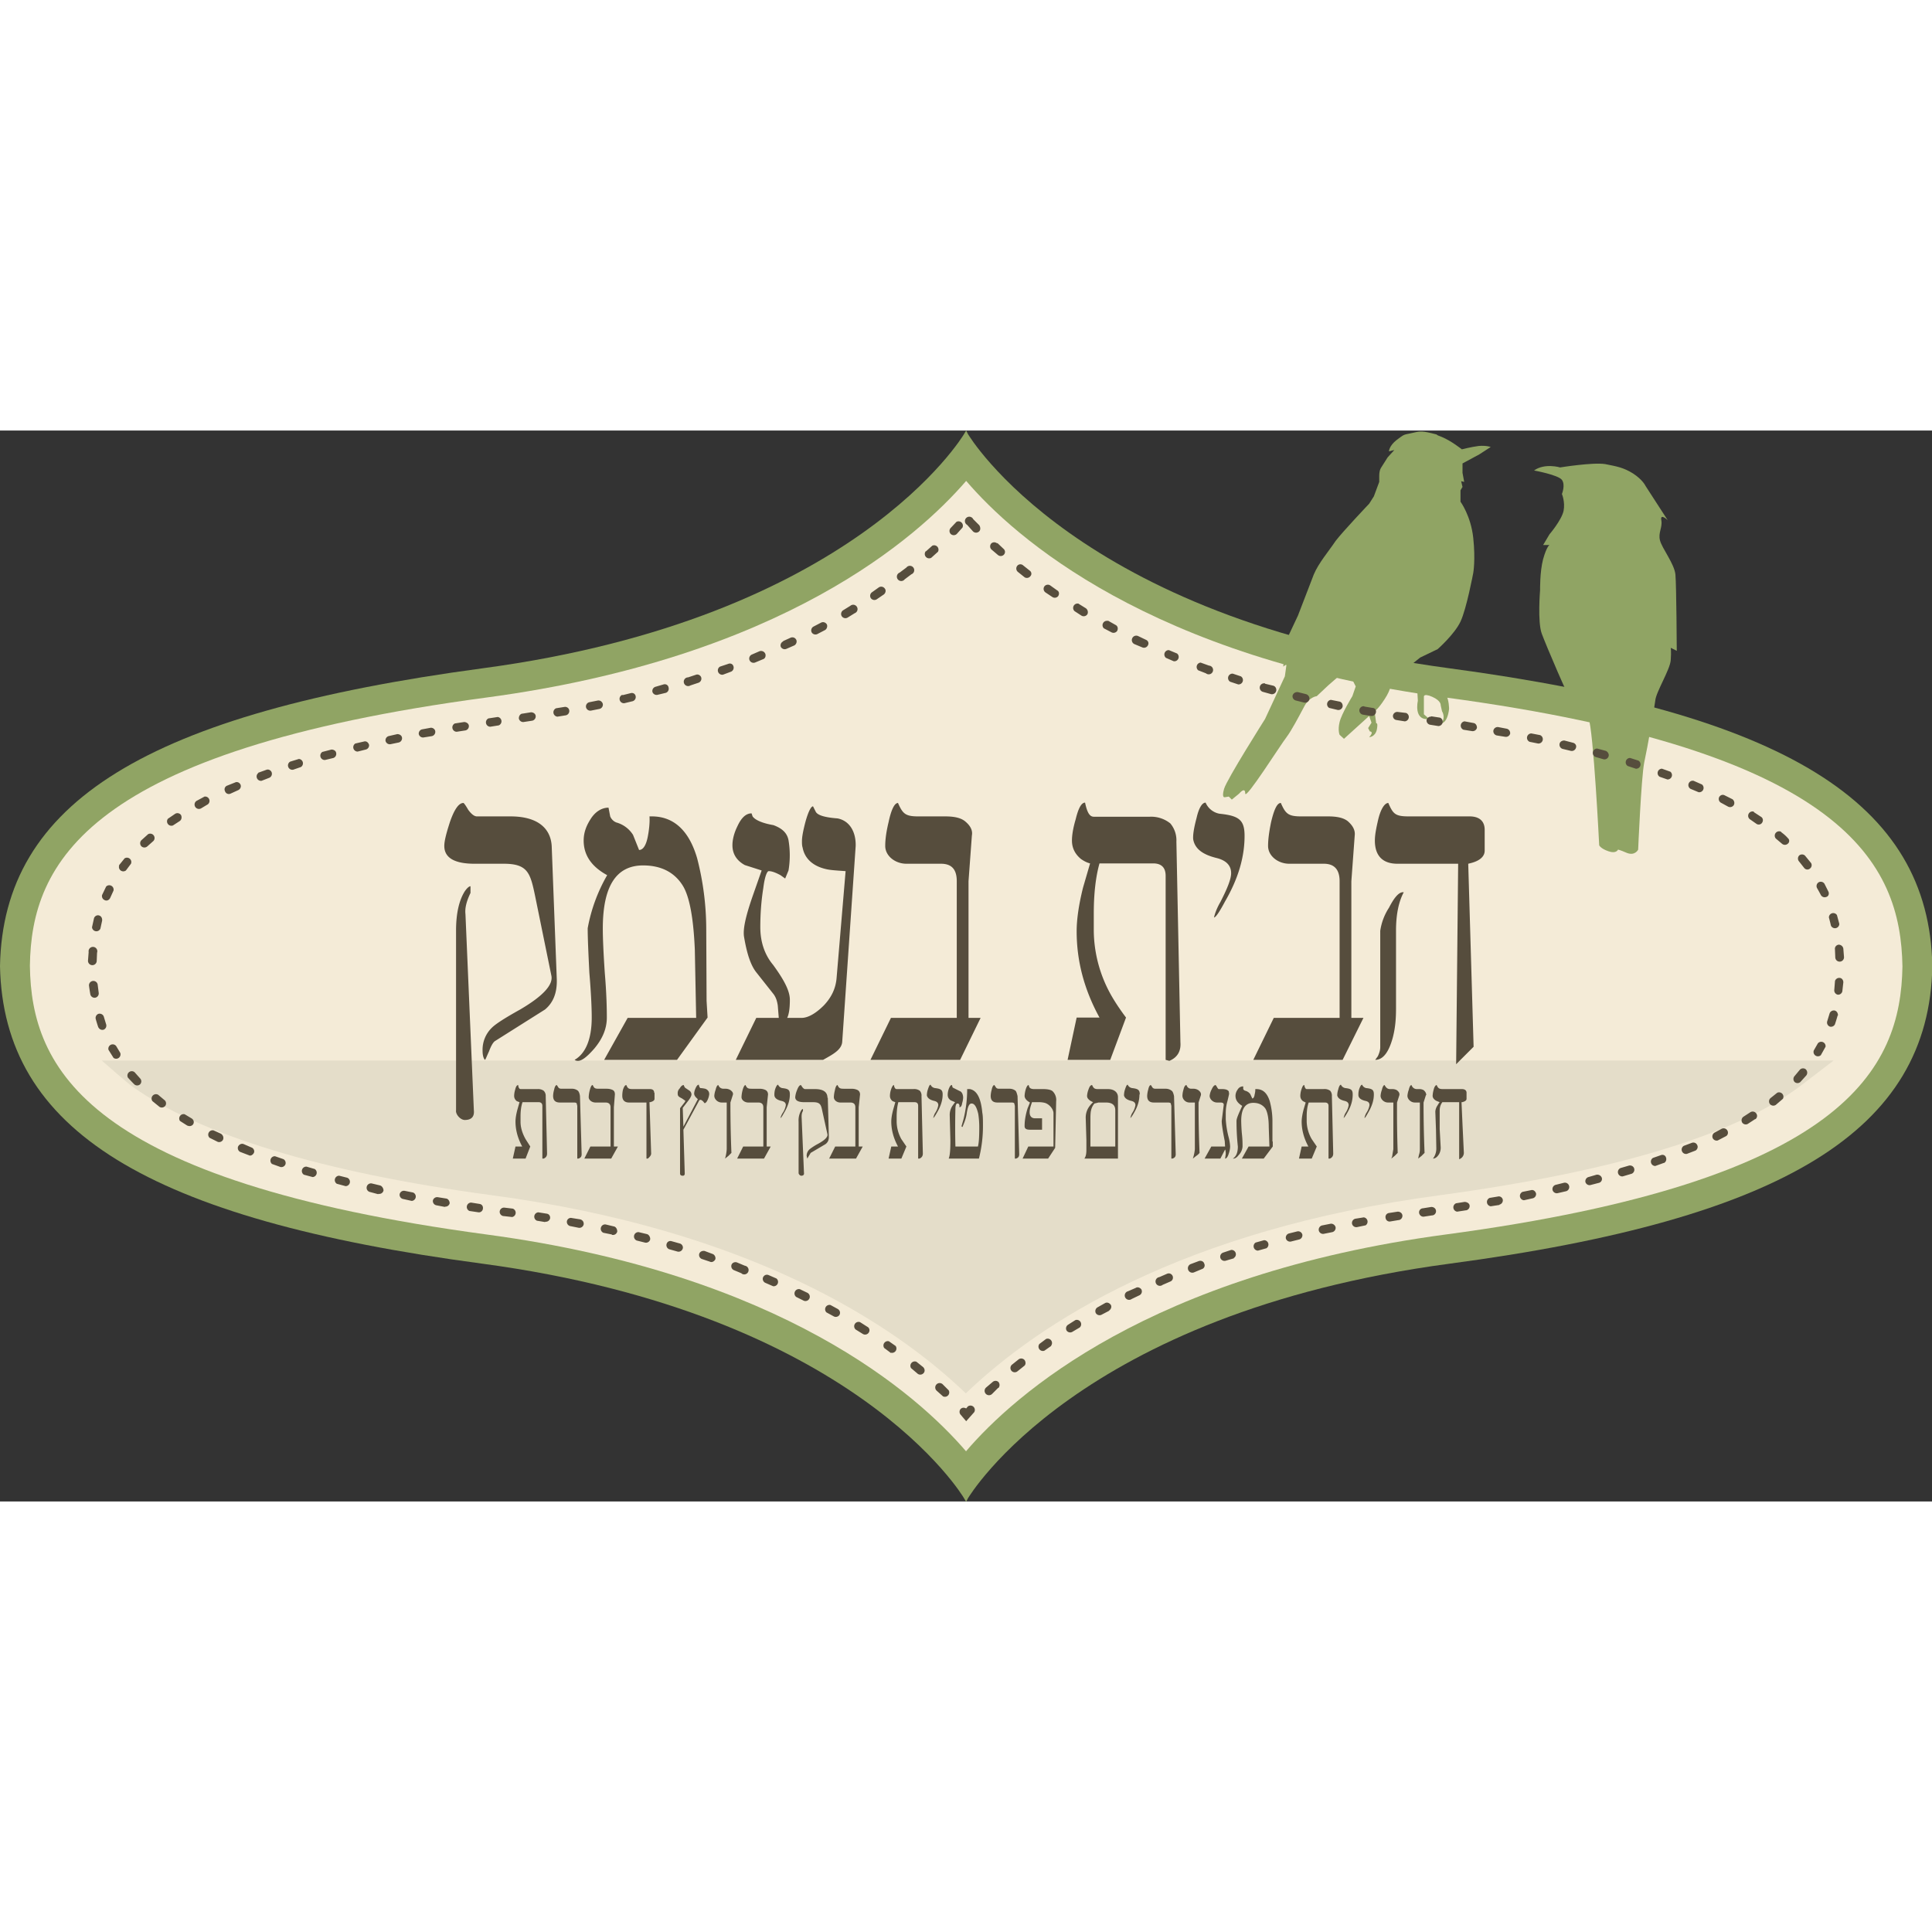 <svg xmlns="http://www.w3.org/2000/svg" width="200" height="200" viewBox="0 0 57.53 31.89" shape-rendering="geometricPrecision" text-rendering="geometricPrecision" image-rendering="optimizeQuality" fill-rule="evenodd" clip-rule="evenodd"><rect x="0" y="0" width="57.53" height="31.89" fill="#333333" stroke="none"/><defs><style>.fil0,.fil3{fill:#564d3d;fill-rule:nonzero}.fil0{fill:#90a464}</style></defs><g id="Layer_x0020_1"><path class="fil0" d="M28.71 31.8c-.03-.06-3.27-5.5-14.34-6.99C4.38 23.48.1 20.83 0 15.95c.09-4.88 4.38-7.53 14.37-8.87C25.44 5.6 28.68.15 28.71.1l.06-.1.05.1c.03.05 3.27 5.5 14.34 6.98 10 1.34 14.29 3.99 14.38 8.87-.09 4.88-4.39 7.53-14.38 8.86-11.07 1.48-14.3 6.93-14.34 6.99l-.05.1-.06-.1z"/><path d="M28.77 30.4c-1.44-1.68-5.47-5.28-14.28-6.46-11.9-1.6-13.56-4.94-13.6-8 .04-3.06 1.7-6.4 13.6-7.99C23.3 6.77 27.33 3.17 28.77 1.5c1.43 1.67 5.46 5.27 14.28 6.45 11.9 1.6 13.55 4.94 13.6 8.01-.05 3.05-1.7 6.39-13.6 7.98-8.82 1.18-12.85 4.78-14.28 6.45z" fill="#f4ebd7" fill-rule="nonzero"/><path class="fil0" d="M40.3 7.12h.22l-.1.3-.13-.3zm-3.83 3.8l.12-.02.09.09.22-.18s.18-.22.18 0c.01.2 1.07-1.48 1.23-1.68.15-.2.36-.6.52-.9.15-.3.38-.32.38-.32l.34-.32.54-.47h.03l.25.5-.1.29s-.32.52-.38.77 0 .38 0 .38l.13.12.75-.68.07.2-.1.16.05.1s.14 0-.02.17c0 0 .18 0 .23-.23.04-.22-.02-.18-.02-.18l-.05-.36s.1-.05.3-.36c.2-.3.2-.5.2-.5l.22-.3.23.26.14.06.18.16.02.37s-.14.6.34.54l-.16-.14v-.52s-.02-.12.25 0 .25.25.25.25l.04.18s.12.18-.02.36c0 0 .18 0 .23-.43 0 0 0-.29-.1-.43-.1-.13-.63-.31-.63-.31l-.63-.48.25-.11.25-.2.52-.25s.5-.44.68-.82c.18-.38.38-1.45.38-1.45s.07-.38 0-1.04-.38-1.08-.38-1.08v-.34l.06-.1-.04-.17.09.02-.05-.27V.98l.5-.27.34-.22s-.13-.05-.36-.03c-.23.03-.5.1-.5.1s-.31-.25-.6-.37c-.3-.11.02-.03-.3-.11-.33-.08-.38-.05-.61 0-.24.05-.2.03-.43.2-.23.18-.23.34-.23.34l.16-.04-.2.22-.19.3s-.06.07-.06.25v.18l-.16.43-.14.22s-.78.82-1 1.11c-.2.3-.51.66-.65 1l-.47 1.22-.32.68-.12.84.1-.07-.05.36-.59 1.27s-1.14 1.8-1.22 2.08c-.08.28.02.25.02.25zM46.46 1.1s-.46-.14-.78.09c0 0 .72.13.83.28.11.15 0 .42 0 .42s.1.23.05.5c-.06.28-.42.7-.42.7l-.19.32h.19s-.08.03-.19.42c-.1.38-.09.92-.09.92s-.08.95.05 1.3c.13.35.8 1.93.92 2.08.13.16.3.03.47.42.15.38.32 3.8.32 3.8s.04.1.28.18c.23.08.28-.05.28-.05s.04 0 .27.1c.24.09.33-.1.33-.1s.09-2.12.18-2.59c.1-.46.3-1.6.33-1.85.02-.25.44-.92.46-1.2.02-.28 0-.37 0-.37l.18.09s-.01-1.94-.04-2.27c-.03-.32-.4-.78-.46-1.02-.06-.23.08-.38.04-.6-.04-.22.19 0 .19 0L49 1.65s-.08-.18-.37-.37c-.29-.18-.48-.21-.83-.28-.36-.06-1.35.1-1.35.1z"/><path d="M3.03 18.76c.1.09.74.65.92.78 1.98 1.41 5.55 2.54 10.69 3.23 7.72 1.03 11.97 3.84 14.12 5.9 2.16-2.07 6.4-4.87 14.12-5.9 5.15-.7 8.75-1.78 10.7-3.23l1.02-.78H3.03z" fill="#e4ddc9" fill-rule="nonzero"/><path class="fil3" d="M16.43 12.42c-.01-.55-.39-.93-1.23-.93h-1c-.07 0-.16-.06-.26-.2-.08-.14-.13-.2-.14-.2-.14 0-.27.19-.4.56-.1.31-.17.56-.17.72 0 .35.3.53.9.53H15c.71 0 .79.27.93.94l.49 2.4c.05.27-.25.6-.93 1-.45.25-.73.43-.84.54a.91.91 0 00-.28.69c0 .14.03.23.07.27.02-.01.05-.1.12-.25.06-.16.12-.27.18-.31l1.49-.94c.24-.2.36-.49.35-.89l-.15-3.93zm-2.57 1.98c-.02-.18.03-.38.15-.63v-.2c-.04 0-.1.05-.17.15-.17.27-.26.66-.26 1.17v5.35c-.02.12.13.29.26.29.2 0 .29-.1.27-.29l-.25-5.84zm7.18 2.57l-.01-2.13a8.48 8.48 0 00-.27-2.1c-.24-.83-.7-1.25-1.35-1.25h-.07c.01.13 0 .34-.05.6-.05.26-.14.4-.26.4l-.18-.45a.86.86 0 00-.5-.37.33.33 0 01-.18-.18l-.05-.26c-.2 0-.4.12-.54.35-.14.22-.2.42-.2.63 0 .44.24.78.7 1.03a4.93 4.93 0 00-.58 1.58c0 .29.02.74.05 1.33.05.59.07 1.04.07 1.33 0 .64-.18 1.07-.51 1.26.03.02.06.03.1.03.12 0 .28-.13.49-.37.25-.3.37-.6.37-.92 0-.29-.01-.73-.06-1.32-.04-.59-.06-1.04-.06-1.33 0-1.25.39-1.88 1.2-1.88.53 0 .93.2 1.18.6.2.32.32.96.36 1.91l.04 2.03h-2.04l-.7 1.25h2.17l.91-1.26-.03-.5zm4.44-4.6c.01-.42-.18-.75-.54-.82-.4-.03-.6-.1-.65-.2l-.08-.16c-.06 0-.14.16-.22.44-.08.3-.11.48-.11.6 0 .06 0 .13.02.19.06.32.3.55.7.64.12.03.3.04.58.06l-.27 3.2c-.03.31-.16.57-.38.8-.25.25-.48.37-.66.37h-.43c.05-.1.08-.27.08-.54s-.18-.6-.5-1.04c-.26-.31-.38-.7-.38-1.12 0-.41.03-.8.09-1.17.04-.33.11-.5.16-.5.1 0 .22.05.35.12l.14.1.1-.24a2.73 2.73 0 000-.9c-.04-.21-.18-.35-.45-.45-.35-.06-.55-.16-.62-.26l-.03-.09c-.16 0-.3.12-.42.38-.1.2-.15.4-.15.57 0 .26.13.46.37.59l.5.16-.27.77c-.2.58-.3.99-.25 1.23.08.47.19.81.35 1.02l.53.67c.07.1.1.2.12.33l.03.37h-.67l-.61 1.25h2.6c.26-.15.56-.29.57-.55l.4-5.82zm3.36 5.12v-4.07l.1-1.36c.03-.16-.05-.3-.21-.43-.13-.1-.32-.14-.59-.14h-.8c-.38 0-.46-.08-.6-.4-.1 0-.2.19-.28.57-.07.29-.1.52-.1.71 0 .3.3.53.63.53h1.03c.32 0 .47.17.47.52v4.07h-1.96l-.61 1.25h2.67l.61-1.25h-.36zM35.03 12.24a.78.78 0 00-.18-.54.91.91 0 00-.61-.2h-1.67c-.13 0-.2-.14-.26-.42-.11 0-.2.17-.28.5-.08.27-.11.48-.11.63 0 .23.1.41.27.55.06.04.15.1.27.13l-.21.72c-.13.52-.19.96-.19 1.3 0 .88.22 1.73.68 2.57h-.68l-.27 1.26h1.27l.47-1.26c-.24-.32-.4-.58-.5-.77a3.98 3.98 0 01-.46-1.8v-.53c0-.6.06-1.1.17-1.49h1.6c.25 0 .37.13.37.37v5.48l.11.03c.24-.1.35-.29.33-.55l-.12-5.98zm2.03-.17c0-.48-.17-.6-.75-.66a.56.56 0 01-.41-.33c-.1 0-.2.15-.27.46-.08.3-.11.5-.1.63.05.29.29.46.7.56.28.07.43.22.43.45 0 .18-.12.47-.32.86-.1.17-.16.33-.19.46.05 0 .16-.16.33-.48.4-.69.58-1.33.58-1.95zm3.18 5.42v-4.07l.1-1.36c.02-.16-.06-.3-.21-.43-.13-.1-.32-.14-.59-.14h-.8c-.38 0-.46-.08-.6-.4-.11 0-.2.19-.29.57-.06.29-.09.52-.09.71 0 .3.3.53.63.53h1.03c.31 0 .47.17.47.52v4.07h-1.96l-.61 1.25h2.66l.62-1.25h-.37zm3.97-5.6c0-.26-.16-.4-.45-.4h-1.82c-.4 0-.46-.08-.6-.4-.1 0-.22.16-.3.49-.06.26-.1.46-.1.63 0 .45.23.69.67.69h1.81l-.06 5.97.52-.52-.16-5.45.08-.02c.27-.07.41-.2.41-.37v-.61zm-2.41 1.86c-.13-.02-.27.13-.44.46a1.7 1.7 0 00-.26.69v3.46c0 .1-.03.18-.07.27l-.08.11c.23 0 .4-.22.52-.65.08-.3.1-.58.1-.88v-2.32c0-.51.09-.88.23-1.14zM16.25 19.82a.21.21 0 00-.06-.16.28.28 0 00-.18-.05h-.5c-.05 0-.07-.04-.08-.12-.04 0-.07.05-.09.14a.65.65 0 00-.03.18c0 .07.03.12.08.16l.08.03-.06.21c-.04.15-.06.27-.06.37 0 .25.07.5.2.74h-.2l-.08.36h.38l.14-.36-.14-.22c-.1-.18-.15-.35-.15-.52v-.15c0-.17.02-.32.06-.43h.48c.07 0 .11.04.11.11v1.57h.04c.07-.03.1-.08.1-.15l-.04-1.71zm1.02 0c-.01-.09-.04-.14-.06-.16a.28.28 0 00-.19-.06h-.3c-.04 0-.08-.01-.1-.05l-.04-.06c-.03 0-.06.04-.08.14a.75.75 0 00-.03.18c0 .13.06.2.2.2h.4c.05 0 .07 0 .1.02l.02.08v1.57h.03c.07-.02.1-.06.1-.13l-.05-1.73zm1.01 1.5v-1.17l.03-.38c0-.05-.01-.1-.06-.13-.04-.02-.1-.04-.18-.04h-.24c-.12 0-.14-.02-.18-.11-.04 0-.06.05-.09.16a.94.94 0 00-.03.2c0 .09.1.16.2.16h.3c.1 0 .15.05.15.14v1.17h-.6l-.18.36h.8l.2-.36h-.12zm1.2-1.6c0-.07-.04-.11-.13-.11h-.52c-.12 0-.14-.03-.18-.12-.04 0-.07.05-.1.14a.78.78 0 00-.02.18c0 .13.07.2.2.2h.52v1.67h.04c.06-.05.1-.1.1-.15L19.34 20h.02c.08-.02.13-.05.13-.1v-.18zm1.64.03l-.01-.05a.18.18 0 00-.11-.1.8.8 0 00-.15-.02.19.19 0 01-.04-.1c-.04 0-.07.04-.1.11a.44.44 0 00-.04.15c0 .06.04.11.11.17l-.43.82-.02-.56.17-.22c.06-.08.09-.14.09-.18 0-.04-.02-.09-.07-.12l-.12-.08a.27.27 0 01-.04-.08c-.04 0-.08.03-.12.1-.05.05-.06.1-.06.14 0 .08.01.1.13.16l.1.07-.02.04-.14.18v1.94c0 .05.03.07.08.07.04 0 .06-.02.06-.07l-.04-1.3.46-.85c.01-.03.03-.04.05-.04.02 0 .05.02.08.05l.04.05c.03 0 .07-.04.1-.12a.5.5 0 00.04-.16zm.7.04c.02-.05 0-.1-.07-.15a.27.27 0 00-.13-.04h-.07c-.07 0-.13-.03-.16-.11-.03 0-.06.05-.08.14a.65.65 0 00-.04.18c0 .1.1.2.22.2h.15v1.39a1.26 1.26 0 01-.05.28l.1-.08.09-.09a35.29 35.29 0 01-.03-1.5l.07-.22zm1.01 1.53v-1.17l.04-.38c0-.05-.02-.1-.07-.13-.04-.02-.1-.04-.18-.04h-.24c-.11 0-.14-.02-.18-.11-.03 0-.06.05-.09.16a.94.94 0 00-.03.2c0 .09.1.16.2.16h.3c.1 0 .15.05.15.14v1.17h-.6l-.18.36h.8l.2-.36h-.12zm.69-1.55c0-.14-.05-.17-.23-.19a.17.17 0 01-.12-.1c-.03 0-.06.05-.09.14a.56.56 0 00-.02.18c.01.08.08.13.2.16.1.02.14.06.14.13a.6.6 0 01-.1.24.6.6 0 00-.06.14c.02 0 .05-.05.1-.14.12-.2.18-.38.18-.56zm1.12.1c0-.16-.11-.26-.37-.26h-.3c-.02 0-.05-.02-.08-.06l-.04-.06c-.04 0-.08.05-.12.16a.7.7 0 00-.05.2c0 .1.09.15.27.15h.26c.22 0 .24.08.28.28l.15.68c.01.08-.08.17-.28.28a1.7 1.7 0 00-.25.16.26.26 0 00-.09.2l.02.08.04-.07.06-.1.44-.26c.08-.06.11-.14.1-.26l-.03-1.12zm-.77.57c0-.05 0-.11.04-.18v-.06s-.03.01-.05.04a.6.6 0 00-.08.34v1.53c0 .03.04.08.08.08.06 0 .09-.03.08-.09l-.07-1.66zm1.7.88v-1.17l.04-.38c0-.05-.02-.1-.07-.13-.04-.02-.1-.04-.18-.04h-.24c-.11 0-.14-.02-.18-.11-.03 0-.06.05-.08.16a.92.92 0 00-.03.2c0 .09.09.16.19.16h.3c.1 0 .15.05.15.14v1.17h-.6l-.18.36h.8l.2-.36h-.11zm1.87-1.5a.21.21 0 00-.05-.16.28.28 0 00-.19-.05h-.5c-.04 0-.07-.04-.08-.12-.03 0-.06.05-.09.14a.64.64 0 00-.03.18c0 .07.03.12.08.16l.08.03-.06.21c-.04.15-.06.27-.06.37 0 .25.07.5.2.74h-.2l-.08.36h.38l.15-.36-.15-.22a1.1 1.1 0 01-.14-.52v-.15c0-.17.02-.32.05-.43h.48c.08 0 .11.04.11.11v1.57h.04c.07-.03.1-.08.1-.15l-.04-1.71zm.63-.05c0-.14-.06-.17-.23-.19a.17.17 0 01-.13-.1c-.03 0-.05.05-.08.14a.56.56 0 00-.03.18c.02.08.09.13.21.16.09.02.13.06.13.13a.6.6 0 01-.1.24.6.6 0 00-.05.14c.01 0 .05-.05.1-.14.12-.2.18-.38.18-.56zm1.2.95c0-.18 0-.31-.02-.41-.04-.43-.16-.66-.37-.7h-.08c0 .32-.04.62-.11.9l-.06.21.03.02.06-.15c.04-.11.06-.2.07-.28.03-.18.07-.27.14-.27.09 0 .15.1.2.31.02.13.03.26.03.4 0 .27-.01.46-.04.57h-.67a21.72 21.72 0 010-1.13c0-.1.03-.15.05-.15.04 0 .05 0 .07.05v.06c.04 0 .07-.04.08-.12a.68.68 0 00.03-.16c0-.1-.04-.18-.1-.2l-.2-.1c-.03-.01-.02-.08-.04-.08-.03 0-.06.04-.09.12a.54.54 0 00-.03.17c0 .07.03.13.1.17l.12.05-.08.11a.49.49 0 00-.08.27l.02.76c0 .26-.01.44-.05.54h.9c.08-.32.12-.64.12-.96zm1.03-.9c-.02-.09-.04-.14-.06-.16a.28.28 0 00-.18-.06h-.31c-.04 0-.08-.01-.1-.05l-.04-.06c-.03 0-.06.04-.08.14a.8.8 0 00-.03.18c0 .13.06.2.2.2h.4c.05 0 .07 0 .1.02l.02.08v1.57h.03c.07-.02.1-.06.1-.13l-.05-1.73zm1.15.15a.36.36 0 00-.11-.3c-.05-.04-.15-.06-.28-.06h-.27c-.07 0-.12-.02-.14-.06l-.02-.06c-.03 0-.06.04-.09.14a.83.83 0 00-.03.18c0 .07.05.14.16.2l-.07.17c-.06.19-.09.37-.09.53 0 .08.05.11.16.11h.36v-.34h-.21c-.1 0-.16-.06-.16-.18 0-.07.02-.15.05-.24l.02-.06h.21a.7.7 0 01.17.02c.14.04.26.19.26.31v.99h-.75l-.17.36h.76l.21-.32.03-1.4zm1.84-.12c0-.14-.11-.24-.3-.24h-.3c-.1 0-.13-.03-.17-.12-.05 0-.08.05-.11.14a.63.63 0 00-.04.18c0 .06.03.1.1.15a.9.9 0 00.08.04.93.93 0 00-.1.11.56.56 0 00-.12.36l.02.66v.28c0 .11-.01.2-.06.27h1v-1.83zm-.82 1.47V20.47c0-.12.01-.2.02-.23a.44.44 0 01.1-.2l.12-.03h.22c.18 0 .28.07.28.23v1.08h-.75zm1.47-1.55c0-.14-.06-.17-.23-.19a.17.17 0 01-.13-.1c-.03 0-.05.05-.08.14a.57.57 0 00-.03.18c.02.08.09.13.21.16.09.02.13.06.13.13a.6.6 0 01-.1.24.54.54 0 00-.05.14c.01 0 .05-.05.1-.14.12-.2.17-.38.17-.56zm1.02.05c-.02-.09-.04-.14-.07-.16a.28.28 0 00-.18-.06h-.3c-.04 0-.08-.01-.1-.05l-.04-.06c-.03 0-.06.04-.08.14a.75.75 0 00-.03.18c0 .13.06.2.2.2h.4c.04 0 .07 0 .1.02l.02.08v1.57h.03c.07-.02.1-.06.1-.13l-.05-1.73zm.8-.03c.01-.05-.01-.1-.08-.15a.27.27 0 00-.12-.04h-.08c-.07 0-.12-.03-.15-.11-.04 0-.07.05-.09.14a.65.65 0 00-.03.18c0 .1.09.2.21.2h.16v1.39a1.26 1.26 0 01-.06.28l.1-.08a.38.38 0 00.1-.09 33.65 33.65 0 01-.03-1.5l.07-.22zm.87 1.55c0-.06-.01-.16-.04-.28a2.77 2.77 0 01-.09-.55v-.18c0-.14.02-.26.05-.36l.04-.17.01-.05-.01-.07c-.03-.05-.1-.07-.2-.07h-.1c-.01 0-.03-.02-.05-.06l-.04-.06c-.04 0-.08.04-.12.13a.53.53 0 00-.06.19c0 .1.1.2.22.2h.1c.07 0 .1.02.1.07l-.06.48c0 .1.03.3.09.6l.01.16h-.41l-.2.36h.47l.14-.27c.01.01.02.06.02.13l-.02.14c.04 0 .08-.05.11-.15a.7.7 0 00.04-.2zm1.26-.17v-.6c0-.25-.04-.45-.08-.6-.08-.25-.21-.36-.4-.36h-.03c0 .03 0 .09-.02.16-.01.08-.04.12-.07.12l-.06-.13a.26.26 0 00-.15-.1.1.1 0 01-.06-.05v-.08c-.07 0-.13.03-.17.1a.32.32 0 00-.06.18c0 .13.07.22.2.3-.1.22-.17.37-.17.45a7.1 7.1 0 00.04.76c0 .18-.05.3-.15.36h.02c.04 0 .1-.03.15-.1a.4.4 0 00.12-.26c0-.09 0-.21-.02-.38a5.3 5.3 0 01-.02-.38c0-.36.12-.54.36-.54.16 0 .28.06.36.17.06.1.1.28.1.55l.02.58h-.62l-.2.36h.65l.27-.36v-.15zm1.77-1.35a.22.22 0 00-.05-.16.29.29 0 00-.2-.05h-.5c-.03 0-.06-.04-.07-.12-.04 0-.06.05-.09.14a.64.64 0 00-.03.18c0 .07.03.12.08.16l.08.04-.06.2c-.04.15-.06.28-.06.37 0 .25.07.5.2.74h-.2l-.08.36h.38l.15-.36-.15-.22a1.1 1.1 0 01-.15-.52v-.15c0-.17.02-.31.06-.42h.48c.07 0 .11.03.11.1v1.57h.04c.07-.03.1-.08.1-.15l-.04-1.71zm.62-.05c0-.14-.05-.17-.22-.19a.17.17 0 01-.13-.1c-.03 0-.06.05-.08.14a.56.56 0 00-.03.18c.02.08.09.13.21.16.09.02.13.06.13.13a.6.6 0 01-.1.24.6.6 0 00-.05.14c.01 0 .05-.05.1-.14.12-.2.17-.38.17-.56zm.63 0c0-.14-.05-.17-.23-.19a.17.17 0 01-.12-.1c-.03 0-.06.05-.09.14a.57.57 0 00-.02.18c.01.08.08.13.2.16.1.02.13.06.13.13a.6.6 0 01-.1.24.54.54 0 00-.05.14c.02 0 .05-.05.1-.14.12-.2.18-.38.18-.56zm.76.02c.01-.05-.01-.1-.08-.15a.27.27 0 00-.12-.03h-.08c-.07 0-.12-.04-.16-.12-.03 0-.06.05-.08.14a.65.65 0 00-.04.18c0 .1.1.2.22.2h.16v1.39l-.03.18c0 .04-.02.07-.03.1l.1-.08.09-.09a35.97 35.97 0 01-.02-1.5l.07-.22zm.8 0c0-.05-.02-.1-.08-.15a.27.27 0 00-.13-.03h-.07c-.07 0-.13-.04-.16-.12-.03 0-.06.05-.08.14a.65.65 0 00-.04.18c0 .1.1.2.22.2h.15v1.39c0 .03 0 .09-.03.18l-.02.1.1-.08.09-.09a35.29 35.29 0 01-.03-1.5l.07-.22zm1.2-.07c0-.07-.05-.11-.14-.11h-.57c-.11 0-.14-.03-.18-.12-.03 0-.07.05-.09.14a.82.82 0 00-.03.18c0 .06.04.11.11.15l.1.04a.52.52 0 00-.06.09.38.38 0 00-.07.19l.02.54.01.56c0 .12-.04.22-.1.3.07 0 .13-.05.18-.13a.39.39 0 00.05-.21l-.03-.54v-.54c0-.1.02-.18.08-.26h.5v1.7l.04-.02a.2.2 0 00.1-.17l-.04-.84-.03-.67h.02c.08-.02.13-.05.13-.1v-.18z"/><path d="M28.6 29.3a.13.13 0 01.01-.17c.05-.04.1-.04.16-.01l.05-.06a.13.13 0 01.19.17l-.24.27-.17-.2zm.38-26.66l.18.18c.04.06.04.14 0 .18a.13.13 0 01-.19 0l-.17-.19a.13.13 0 11.18-.17zm.72.71l.18.17c.06.05.06.13.01.18a.13.13 0 01-.17.01l-.2-.17a.13.13 0 010-.18.13.13 0 01.17 0zm.76.66l.2.16c.06.04.07.12.02.17a.13.13 0 01-.17.03l-.2-.16a.13.13 0 01-.02-.18.12.12 0 01.17-.02zm.81.6l.21.15c.06.03.07.11.03.17a.13.13 0 01-.17.03l-.21-.14a.13.13 0 01-.03-.18.13.13 0 01.17-.03zm.85.55l.21.13c.06.04.08.12.05.18a.13.13 0 01-.18.04L32 5.38a.13.13 0 01.13-.22zm.87.5l.23.13c.06.03.08.1.05.17a.13.13 0 01-.17.05l-.23-.12a.13.13 0 01.12-.22zm.9.46l.23.11c.07.03.1.1.06.17a.13.13 0 01-.16.06l-.24-.1a.13.13 0 01.11-.24zm.92.42l.24.1a.13.13 0 01-.1.23l-.23-.1a.13.13 0 01.1-.23zm.94.37L36 7a.13.13 0 11-.09.23l-.23-.09a.13.13 0 01.08-.23zm.96.33l.24.08a.13.13 0 01-.08.24l-.24-.08a.13.13 0 01.08-.24zm.96.3l.25.06c.06.02.1.09.08.16a.13.13 0 01-.15.09l-.25-.07a.13.13 0 01.07-.25zm.98.25l.24.06c.07.02.11.09.1.15a.13.13 0 01-.16.1l-.24-.06a.13.13 0 01-.1-.15c.02-.07.09-.11.16-.1zm.98.23l.25.05c.07.01.11.08.1.15a.13.13 0 01-.15.1l-.25-.06a.13.13 0 01.05-.24zm1 .2l.24.04c.07 0 .12.07.1.14a.13.13 0 01-.14.1l-.25-.04a.13.13 0 01-.1-.15.13.13 0 01.14-.1zm.99.16l.25.03a.13.13 0 01-.04.25l-.25-.04a.12.12 0 01-.1-.14.13.13 0 01.14-.1zm1 .13l.26.04a.13.13 0 01-.05.25l-.25-.04a.13.13 0 01-.1-.14.13.13 0 01.13-.1zm.99.15l.27.05c.06.01.1.07.1.14a.13.13 0 01-.15.1l-.25-.04a.13.13 0 01.03-.25zm1 .17l.26.05c.07.02.1.08.1.14a.13.13 0 01-.15.1l-.25-.04a.13.13 0 01-.1-.15.13.13 0 01.14-.1zm.99.19l.26.05a.13.13 0 01-.06.25l-.25-.05a.13.13 0 01.05-.25zm.98.21l.27.07c.06.02.1.08.08.14a.13.13 0 01-.15.1l-.25-.06a.13.13 0 01-.09-.15c.01-.06.07-.1.14-.1zm.98.24l.26.07c.06.03.1.1.08.16a.13.13 0 01-.15.09l-.24-.07a.13.13 0 01.05-.25zm.98.28l.25.08a.13.13 0 01-.08.24l-.24-.08a.13.13 0 01.07-.24zm.95.32l.25.09a.13.13 0 01-.09.23l-.23-.08a.13.13 0 01.07-.24zm.94.36l.25.11a.13.13 0 01-.1.23l-.24-.1a.13.13 0 01.09-.24zm.92.43l.24.12c.05.04.07.11.04.17a.13.13 0 01-.17.05l-.22-.12a.13.13 0 01-.05-.16c.03-.06.1-.09.16-.06zm.87.5l.23.15c.05.04.06.11.02.17a.12.12 0 01-.17.03l-.2-.14a.13.13 0 01.13-.22zm.82.6c.07.05.14.11.2.18.05.04.05.12 0 .16a.13.13 0 01-.17.01l-.19-.16a.13.13 0 01.16-.2zm.71.7l.18.22c.03.05.02.12-.03.16a.12.12 0 01-.18-.02l-.15-.19a.13.13 0 01.01-.18.13.13 0 01.17.01zm.58.84l.12.24c.02.06 0 .13-.07.15a.13.13 0 01-.16-.06 5.3 5.3 0 00-.11-.2.13.13 0 01.05-.18.13.13 0 01.17.05zm.37.93l.07.26a.13.13 0 01-.25.05 6.07 6.07 0 00-.06-.24.13.13 0 01.24-.07zm.19 1l.02.25a.13.13 0 01-.26.01l-.01-.24c-.01-.07.04-.13.11-.14.07 0 .13.05.14.12zm0 1l-.03.27a.13.13 0 01-.13.1.13.13 0 01-.11-.14l.02-.25c0-.06.07-.12.14-.11.06 0 .11.06.11.13zm-.17.99a5.3 5.3 0 01-.08.26.13.13 0 01-.15.07.13.13 0 01-.08-.16l.07-.23c.02-.06.08-.1.15-.09.07.02.1.08.1.15zm-.36.93l-.14.25a.13.13 0 01-.21-.14l.12-.21a.13.13 0 01.23.1zm-.57.85l-.18.2a.13.13 0 01-.17 0 .13.13 0 010-.18l.15-.18a.13.13 0 01.18-.02c.05.05.06.12.02.18zm-.7.7l-.21.18a.13.13 0 01-.18-.03.13.13 0 01.02-.17l.2-.16a.13.13 0 01.17.18zm-.82.6l-.23.15a.13.13 0 01-.16-.04.13.13 0 01.04-.18l.2-.13a.13.13 0 01.18.04c.04.06.02.13-.03.17zm-.87.51l-.25.13a.13.13 0 01-.15-.07.13.13 0 01.05-.16l.22-.12c.07-.03.14 0 .17.06s.01.13-.04.16zm-.91.43l-.26.1a.13.13 0 01-.09-.24l.24-.09c.06-.02.13 0 .16.07.03.06 0 .13-.05.16zm-.95.37l-.25.09a.13.13 0 01-.07-.24l.23-.08c.07-.03.14 0 .16.07.02.06 0 .13-.06.16zm-.95.32l-.27.08a.13.13 0 01-.14-.1.13.13 0 01.08-.15l.24-.07c.07-.02.14.02.16.08a.13.13 0 01-.07.16zm-.97.27l-.27.07a.13.13 0 01-.14-.09.13.13 0 01.09-.15l.24-.07c.07-.01.14.03.16.1a.12.12 0 01-.08.14zm-.98.25l-.26.06a.13.13 0 01-.15-.1.13.13 0 01.1-.15l.24-.06a.13.13 0 01.07.25zm-.99.21l-.27.06a.13.13 0 01-.04-.25l.25-.05c.07-.02.13.03.15.1a.13.13 0 01-.09.14zm-1 .2l-.26.04a.13.13 0 01-.03-.25l.24-.04c.07-.02.14.03.15.1a.13.13 0 01-.1.14zm-1 .16l-.26.04a.13.13 0 01-.03-.25l.25-.04c.07 0 .14.04.15.1a.13.13 0 01-.1.15zm-1 .15l-.26.04a.13.13 0 01-.13-.1.12.12 0 01.11-.15l.25-.04c.07 0 .13.04.14.11.01.07-.04.13-.1.14zm-1 .14l-.24.04a.12.12 0 01-.15-.1.12.12 0 01.1-.15l.26-.04c.07 0 .13.04.14.11a.13.13 0 01-.1.14zm-1 .16l-.24.05a.13.13 0 01-.15-.1.13.13 0 01.1-.15l.25-.04a.13.13 0 01.05.24zm-.98.2l-.25.05a.13.13 0 01-.15-.1.13.13 0 01.1-.15l.25-.05c.06-.01.13.03.15.1a.13.13 0 01-.1.15zm-.99.22l-.24.06a.13.13 0 01-.15-.09.13.13 0 01.09-.15l.24-.06c.07-.02.14.02.16.09a.13.13 0 01-.1.15zm-.97.26l-.25.07a.13.13 0 01-.07-.24l.25-.07a.13.13 0 01.07.24zm-.97.3l-.24.07a.13.13 0 01-.16-.08.13.13 0 01.08-.16l.24-.08a.13.13 0 01.08.24zm-.95.32l-.24.1a.13.13 0 01-.09-.25l.24-.09c.07-.02.14.01.16.08.03.06 0 .14-.07.16zm-.94.37l-.23.1a.13.13 0 11-.1-.23l.23-.1c.07-.03.14 0 .17.07.02.06 0 .13-.07.16zm-.92.41l-.23.11a.13.13 0 11-.11-.23l.23-.1c.06-.04.14 0 .17.05.03.07 0 .14-.06.17zm-.9.46l-.23.12a.13.13 0 01-.17-.05.13.13 0 01.05-.17l.23-.13c.06-.03.13 0 .17.06.03.06 0 .13-.06.17zm-.88.5l-.22.13a.13.13 0 01-.17-.04.13.13 0 01.04-.17l.22-.14a.13.13 0 01.13.22zm-.85.55l-.2.14a.13.13 0 01-.15-.2l.2-.15a.13.13 0 01.15.2zm-.81.6l-.2.16a.13.13 0 01-.17-.02.13.13 0 01.01-.18l.2-.16a.13.13 0 01.18.02c.04.06.04.14-.02.18zm-.77.65l-.18.18a.13.13 0 01-.18-.19l.2-.17a.13.13 0 01.17 0c.05.06.04.14 0 .18zm-1.64.25l-.19-.17a.13.13 0 01.18-.19l.18.18a.13.13 0 01-.17.18zm-.75-.67l-.2-.17a.13.13 0 01.16-.19l.2.16c.05.05.06.13.01.18a.13.13 0 01-.17.02zm-.8-.62l-.2-.15a.13.13 0 01.14-.2l.2.14a.13.13 0 01-.14.2zm-.84-.57l-.21-.13a.13.13 0 01.13-.22l.22.14c.06.03.08.11.04.17a.13.13 0 01-.18.04zm-.86-.52l-.22-.12a.13.13 0 01.12-.22l.22.12c.06.04.08.11.05.17a.13.13 0 01-.17.05zm-.9-.47l-.22-.11a.13.13 0 01.11-.23l.23.11c.06.04.08.11.05.17a.13.13 0 01-.17.06zm-.91-.43l-.23-.1a.13.13 0 01-.07-.16c.03-.07.1-.1.17-.07l.23.1a.13.13 0 01-.1.23zm-.93-.38l-.24-.1a.13.13 0 01-.07-.15c.02-.07.1-.1.16-.08l.24.1a.13.13 0 11-.1.23zm-.95-.35l-.24-.08a.13.13 0 01-.08-.15c.02-.07.09-.1.16-.09l.24.09c.06.02.1.1.08.16-.03.06-.1.1-.16.07zm-.96-.3l-.25-.07a.13.13 0 01-.08-.16c.02-.07.09-.1.15-.08l.25.07c.06.02.1.09.08.15a.13.13 0 01-.15.09zm-.98-.27l-.24-.06a.13.13 0 01.06-.25l.25.06c.06.02.1.1.09.16a.13.13 0 01-.16.09zm-.98-.24l-.25-.05a.13.13 0 01.06-.25l.25.06c.06.01.1.08.1.15a.13.13 0 01-.16.1zm-.99-.2l-.25-.05a.13.13 0 01-.1-.14.12.12 0 01.15-.1l.25.04c.07.02.11.08.1.15a.13.13 0 01-.15.1zm-1-.17l-.24-.04a.13.13 0 01.04-.25l.25.04c.07.01.11.07.1.14a.13.13 0 01-.14.1zm-.98-.15l-.27-.03a.13.13 0 01-.1-.14.13.13 0 01.14-.11l.25.03a.13.13 0 01-.02.25zm-1-.14l-.27-.04a.13.13 0 01.05-.25l.25.04c.07.01.11.07.1.14a.12.12 0 01-.13.11zm-1-.16l-.26-.05a.13.13 0 01-.1-.14.13.13 0 01.15-.1l.25.04c.06.01.1.08.1.14a.13.13 0 01-.14.1zm-.99-.18l-.27-.06a.13.13 0 01-.09-.14.13.13 0 01.15-.1l.25.05a.13.13 0 01-.04.25zm-1-.2l-.26-.07a.13.13 0 01-.08-.15.13.13 0 01.15-.1l.25.06c.06.02.1.09.1.15a.13.13 0 01-.15.1zm-.97-.24l-.26-.07a.13.13 0 01.07-.24l.24.06a.13.13 0 01-.05.25zm-.98-.27l-.26-.07a.13.13 0 01.08-.24l.24.07a.13.13 0 01-.06.24zm-.96-.3l-.25-.09a.13.13 0 01.09-.23l.23.08c.07.02.1.1.08.16a.13.13 0 01-.15.08zm-.94-.35l-.26-.1a.13.13 0 01-.06-.16c.03-.06.1-.1.17-.07l.23.1c.06.02.1.1.07.16s-.1.1-.15.07zm-.93-.4l-.24-.12a.13.13 0 01.12-.22l.22.1c.06.04.09.11.06.18a.13.13 0 01-.16.06zm-.9-.48l-.22-.14a.13.13 0 01.14-.2l.2.12c.07.04.09.12.05.18a.13.13 0 01-.16.04zm-.83-.56l-.21-.17a.13.13 0 01.17-.19l.19.16c.05.04.06.12.02.17a.13.13 0 01-.17.03zM4 19.47a5.75 5.75 0 01-.19-.2.13.13 0 01.2-.16l.16.18c.05.05.05.13 0 .18a.13.13 0 01-.17 0zm-.62-.79l-.15-.24a.13.13 0 01.23-.11l.12.2a.13.13 0 01-.2.15zm-.45-.9a4.54 4.54 0 01-.08-.26.13.13 0 01.08-.15c.07-.02.14.02.16.08l.07.23a.13.13 0 01-.07.16.13.13 0 01-.16-.07zm-.24-.99a6.32 6.32 0 01-.04-.26.13.13 0 01.26-.02l.03.24a.13.13 0 01-.11.14.13.13 0 01-.14-.1zm-.07-1l.02-.26a.13.13 0 11.25.02l-.01.24a.13.13 0 01-.26 0zm.12-1l.06-.27c.02-.06.09-.1.15-.08.07.02.1.09.09.16l-.05.23a.13.13 0 01-.25-.04zm.3-.96l.12-.25a.13.13 0 01.22.12l-.1.22c-.03.06-.1.1-.17.06a.13.13 0 01-.07-.15zm.5-.88l.17-.21a.13.13 0 01.19.16l-.15.2a.13.13 0 01-.2-.15zm.67-.75l.2-.18a.13.13 0 01.16.2l-.18.16a.13.13 0 01-.18 0 .13.13 0 010-.18zm.79-.64l.22-.15a.13.13 0 01.17.04c.03.06.02.14-.04.18l-.2.13a.13.13 0 01-.15-.2zm.85-.53l.24-.13a.13.13 0 01.1.23l-.2.12a.13.13 0 01-.18-.05.13.13 0 01.04-.17zm.9-.45l.25-.1c.06-.03.13 0 .16.06s0 .14-.07.17l-.22.1a.12.12 0 01-.17-.07.12.12 0 01.05-.16zm.94-.39l.25-.09c.06-.02.13.02.15.08a.13.13 0 01-.07.16l-.23.09a.13.13 0 01-.1-.23zm.95-.33l.26-.08a.13.13 0 01.06.24l-.23.08a.13.13 0 01-.09-.24zm.96-.29l.27-.07c.06 0 .13.03.14.1a.13.13 0 01-.08.15l-.25.06a.13.13 0 01-.08-.24zm.98-.25l.26-.06c.07-.02.13.03.15.1a.13.13 0 01-.1.14l-.24.06a.13.13 0 01-.07-.24zm.99-.22l.26-.06c.07 0 .13.04.14.1a.13.13 0 01-.1.15l-.24.05a.13.13 0 01-.15-.1.13.13 0 01.09-.14zm.99-.2l.27-.05c.06 0 .12.04.13.1a.13.13 0 01-.1.15l-.25.04a.13.13 0 01-.14-.1.13.13 0 01.09-.14zm1-.18l.26-.04c.06 0 .13.04.14.1a.13.13 0 01-.1.15l-.26.04a.13.13 0 01-.05-.25zm1-.15l.26-.04a.13.13 0 01.03.25l-.25.04a.13.13 0 01-.05-.25zm1-.14l.25-.04c.07 0 .13.04.14.1a.13.13 0 01-.1.15l-.26.04a.13.13 0 01-.14-.11c0-.07.04-.13.1-.14zm1-.16l.25-.04c.06-.01.13.03.14.1a.13.13 0 01-.1.15l-.25.04a.13.13 0 01-.04-.25zm.99-.18l.25-.05c.07-.01.13.03.15.1a.13.13 0 01-.1.15l-.25.05a.13.13 0 01-.15-.1.13.13 0 01.1-.15zm.99-.21l.24-.06c.07-.02.14.02.15.1a.13.13 0 01-.09.14l-.25.06a.13.13 0 01-.06-.25zm.98-.25l.24-.07c.07-.02.14.02.15.1a.13.13 0 01-.08.15l-.25.06a.13.13 0 01-.15-.08.13.13 0 01.09-.16zm.97-.28l.24-.08c.06-.02.13.02.15.08a.13.13 0 01-.08.16l-.24.08a.13.13 0 11-.07-.24zm.95-.32l.24-.08c.07-.03.14 0 .16.07a.13.13 0 01-.07.16l-.24.09a.13.13 0 01-.09-.24zm.95-.36l.23-.1c.07-.02.14.01.17.08.02.06 0 .14-.07.16l-.24.1a.13.13 0 01-.16-.07.13.13 0 01.07-.17zm.93-.4l.22-.1c.07-.03.14 0 .17.06s0 .14-.06.17l-.23.1a.13.13 0 01-.17-.06.13.13 0 01.07-.16zm.9-.43l.23-.12c.06-.03.13-.01.17.05.03.06 0 .14-.05.17l-.23.12a.13.13 0 01-.17-.05.13.13 0 01.05-.17zm.89-.49l.21-.13a.13.13 0 11.13.22l-.21.13a.13.13 0 01-.18-.05.13.13 0 01.05-.17zm.85-.53l.21-.15a.13.13 0 01.18.04c.04.05.02.13-.03.17l-.22.15a.13.13 0 01-.17-.04.13.13 0 01.03-.17zm.83-.59l.2-.15a.13.13 0 11.15.2l-.2.15a.13.13 0 11-.15-.2zm.78-.63l.19-.17a.13.13 0 01.17.18l-.2.18a.13.13 0 01-.16-.2zm.74-.7l.17-.18a.13.13 0 01.18.17l-.17.19a.13.13 0 01-.18 0 .13.13 0 010-.18z" fill="#564d3d"/></g></svg>